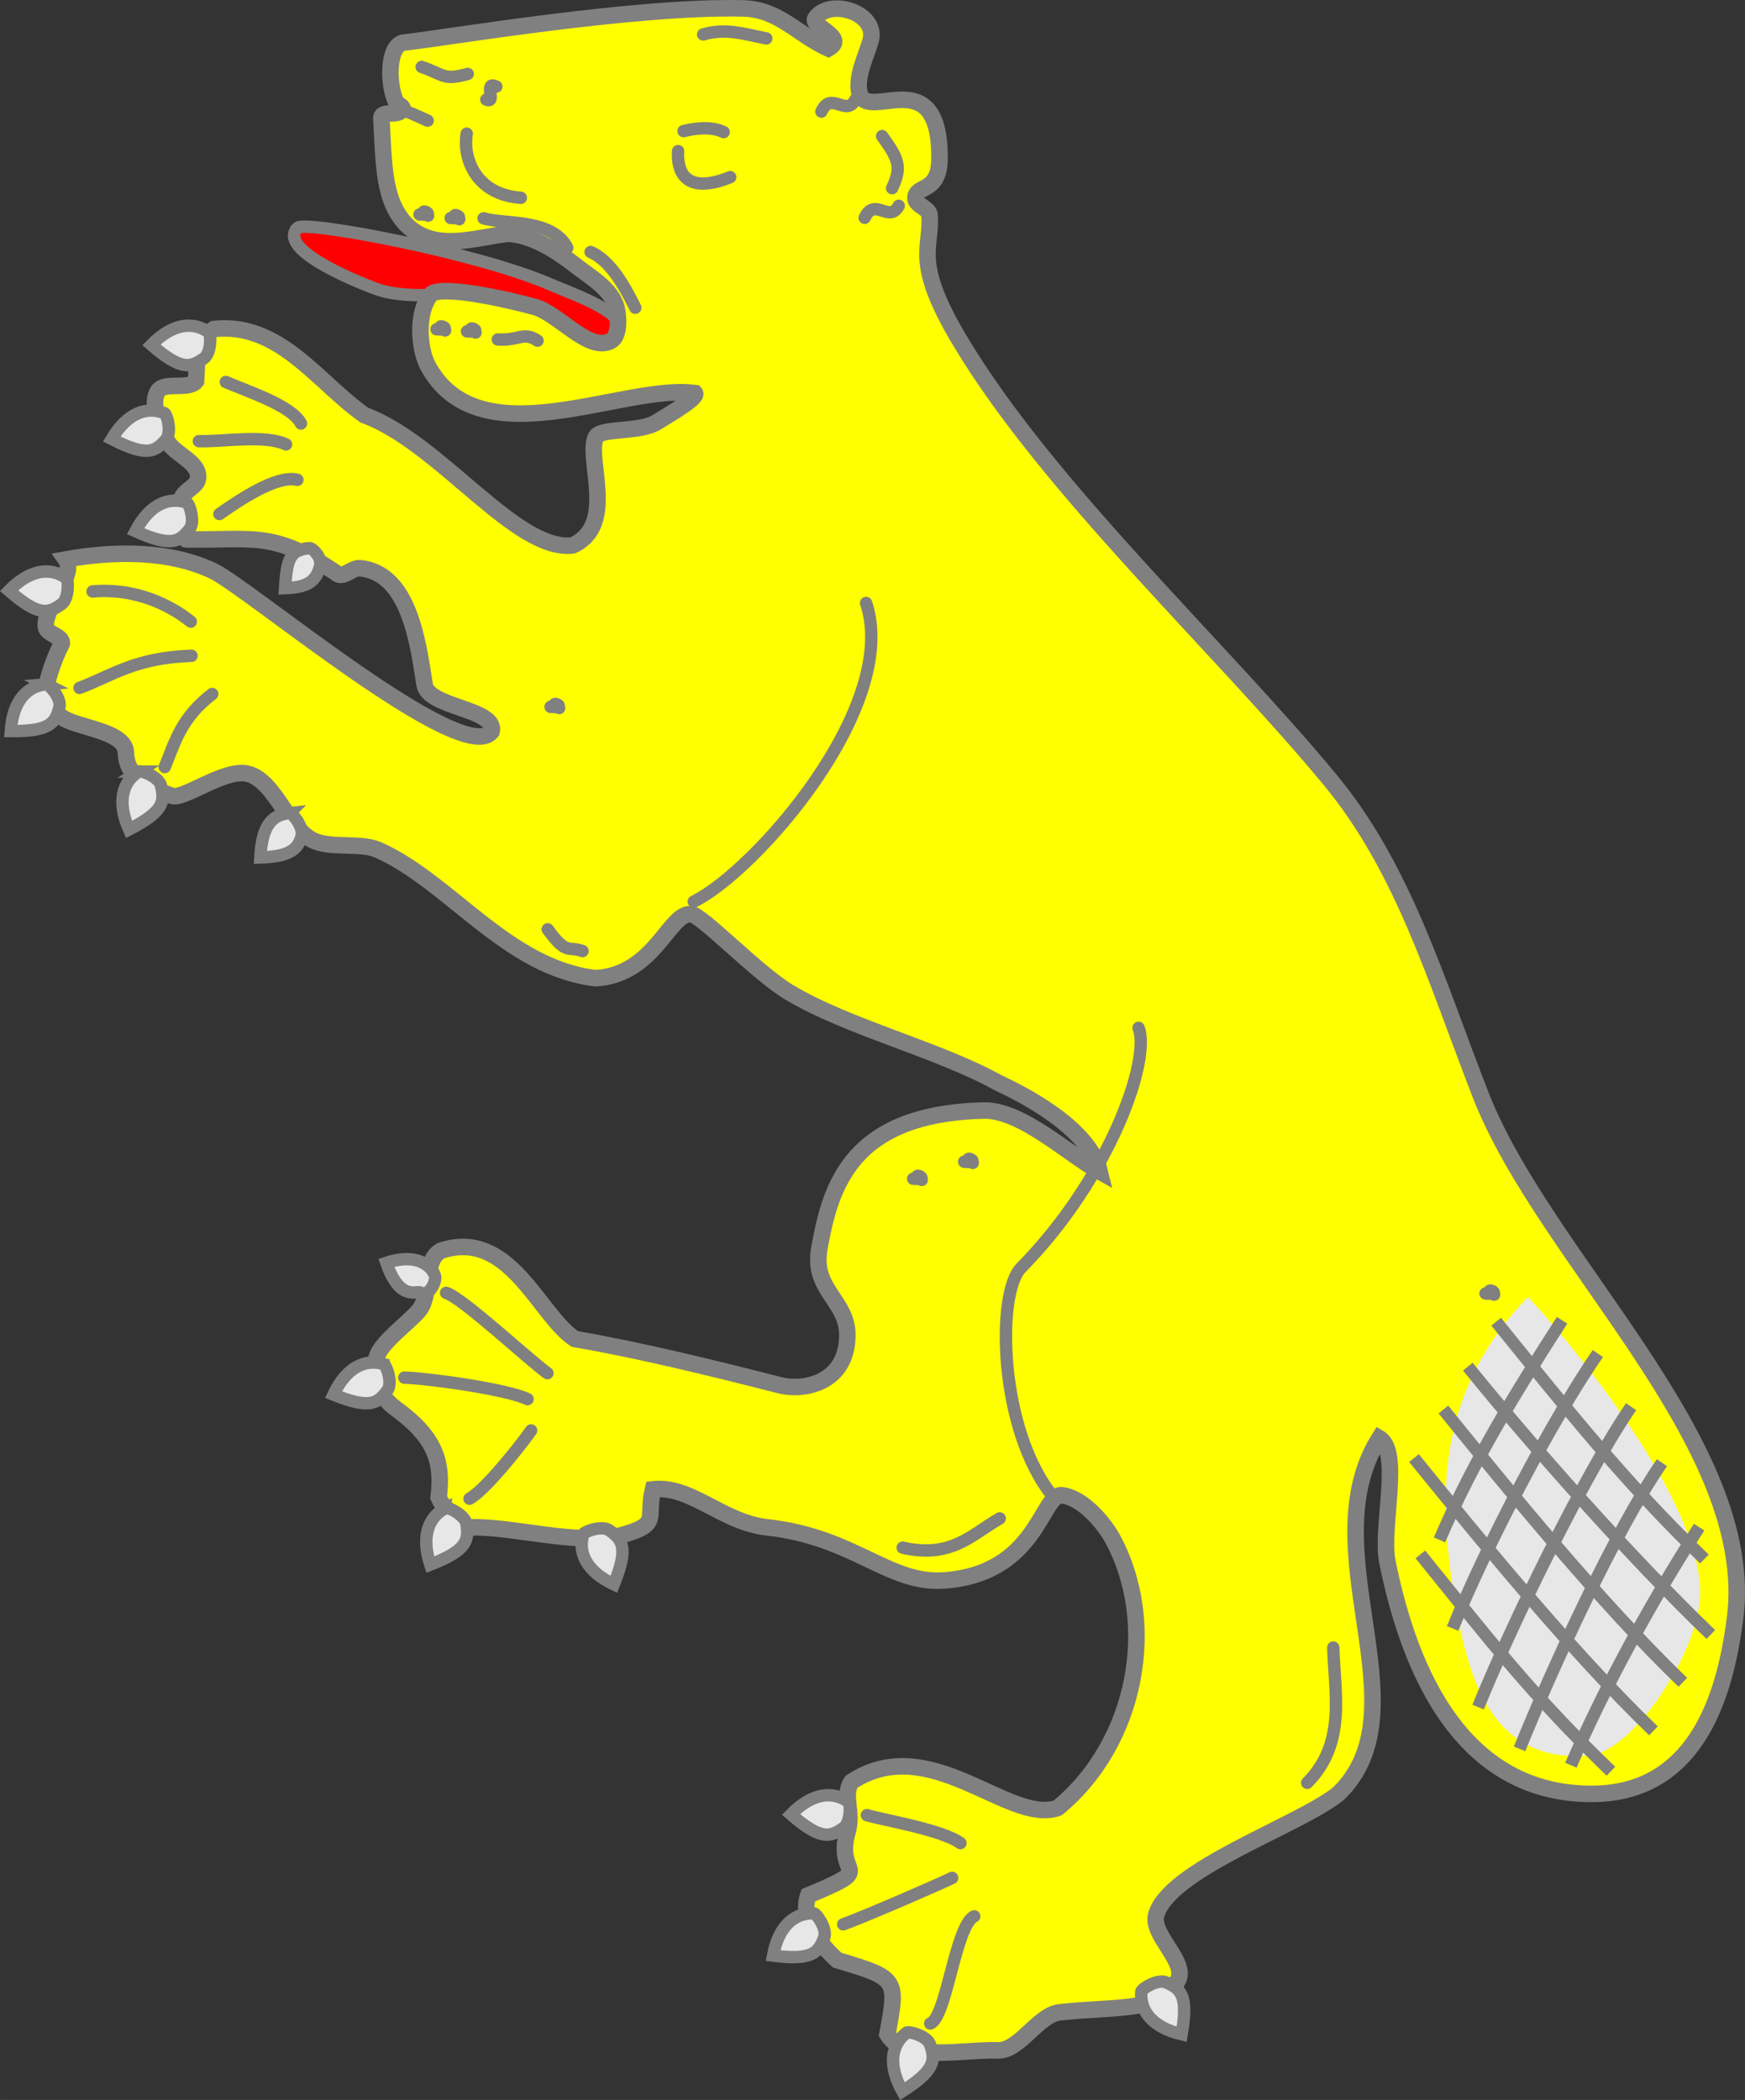 <?xml version="1.0" encoding="UTF-8" standalone="no"?>
<svg
   xmlns:dc="http://purl.org/dc/elements/1.1/"
   xmlns:cc="http://creativecommons.org/ns#"
   xmlns:rdf="http://www.w3.org/1999/02/22-rdf-syntax-ns#"
   xmlns:svg="http://www.w3.org/2000/svg"
   xmlns="http://www.w3.org/2000/svg"
   id="svg3178"
   viewBox="0 0 423.24 509.239"
   version="1.0"
   width="423.243"
   height="509.239"
   xml:space="preserve"><rect x="0" y="0" width="423.24" height="509.239" fill="#333333" stroke="none"/><defs
   id="defs3120">
		</defs>
<g
   id="g3176"
   transform="translate(122.592,143.715)"><g
     style="stroke:#000000;stroke-miterlimit:4;stroke-dasharray:none"
     id="g3128"
     transform="translate(787.403,2.834)"
     stroke-miterlimit="4" /><g
     id="g3174"
     transform="translate(-5.467,5.467)"><g
       id="langued"><path
         d="m -44.927,-93.946 c 1.795,-1.803 43.38,5.941 61.335,13.745 6.01,2.612 20.198,7.266 16.837,12.891 -3.368,5.637 -14.652,-3.486 -20.273,-6.878 -11.36,-6.855 -28.067,-0.91 -39,-4.982 -6.553,-2.441 -23.833,-9.821 -18.899,-14.775 z"
         stroke-miterlimit="4"
         id="path3130"
         style="fill:#ff0000;fill-rule:evenodd;stroke:#808080;stroke-width:3.005;stroke-linecap:butt;stroke-linejoin:miter;stroke-miterlimit:4;stroke-dasharray:none" /></g><path
       style="fill:#ffff00;fill-rule:evenodd;stroke:#808080;stroke-width:4.006;stroke-linecap:butt;stroke-linejoin:miter;stroke-miterlimit:4;stroke-dasharray:none"
       id="path3132"
       d="m -18.996,-138.88 c 10.661,-1.218 55.934,-8.893 82.125,-8.261 8.69,0.21 13.076,6.272 20.662,9.729 4.785,-2.695 -4.311,-5.296 -3.168,-7.299 3.411,-5.093 15.494,-1.421 13.363,5.588 -1.138,3.743 -3.529,8.575 -2.673,12.392 1.704,7.598 19.625,-8.271 19.438,16.036 -0.069,8.625 -6.024,6.165 -5.831,9.719 0.084,1.547 3.283,2.342 3.402,3.888 0.629,8.181 -4.221,11.056 7.289,30.372 21.38,35.879 63.294,74.476 89.9,106.66 17.756,21.482 25.393,47.874 36.446,76.293 15.598,40.104 67.424,84.667 61.715,127.32 -2.165,16.176 -8.217,42.118 -34.502,42.277 -33.888,0.204 -45.333,-34.148 -49.809,-56.37 -1.619,-8.035 3.517,-26.675 -1.944,-29.886 -16.999,27.155 11.286,65.796 -9.962,86.255 -9.839,7.824 -41.509,18.399 -44.221,29.643 -0.9,4.85 7.656,11.192 5.345,15.55 -4.174,7.874 -14.171,6.188 -28.671,7.775 -5.269,0.577 -9.768,9.442 -15.064,9.233 -7.937,-0.313 -22.528,3.042 -26.727,-3.888 2.426,-13.352 2.7,-13.595 -12.149,-17.98 -3.531,-3.19 -9.226,-9.473 -7.069,-15.717 17.261,-7.211 6.38,-4.029 9.492,-15.219 1.551,-5.019 -1.216,-8.913 0.979,-12.313 19.048,-12.514 38.182,10.508 50.052,6.317 19.281,-15.853 24.526,-45.044 13.121,-65.603 -2.384,-4.12 -7.412,-9.737 -12.149,-10.205 -4.945,-0.489 -5.886,19.129 -28.671,20.653 -13.387,0.886 -21.669,-10.561 -42.763,-12.878 -10.899,-1.197 -18.455,-10.254 -27.699,-9.233 -1.741,7.048 2.085,8.436 -7.775,11.177 -10.662,2.491 -26.375,-2.264 -36.446,-1.944 -3.196,0.102 -6.504,-4.355 -7.775,-7.289 1.116,-8.761 -1.012,-14.645 -10.205,-21.382 -4.298,-2.987 -6.438,-8.214 -4.617,-13.121 1.198,-3.225 7.729,-8.073 9.962,-10.691 3.3,-3.87 0.956,-12.01 5.345,-14.578 16.744,-5.638 23.803,15.701 32.558,21.382 15.443,2.659 32.911,6.915 49.566,11.177 6.092,1.572 16.502,-0.525 16.522,-12.149 0.015,-8.38 -8.561,-10.904 -6.803,-20.896 2.707,-15.387 7.755,-32.732 39.847,-33.53 9.148,-0.231 20.564,10.619 28.185,14.821 -2.578,-10.831 -19.29,-19.043 -24.783,-21.625 -14.48,-8.02 -36.408,-13.381 -50.575,-21.879 -7.829,-4.696 -21.244,-18.836 -23.811,-18.951 -5.431,-0.244 -8.711,14.598 -23.083,15.55 -21.571,-2.561 -35.232,-23.262 -52.725,-31.101 -4.457,-1.951 -11.71,-0.202 -16.036,-2.43 -5.958,-3.068 -9.073,-14.317 -15.55,-16.036 -5.574,-1.48 -15.635,6.339 -18.466,5.345 -5.671,-1.991 -11.011,-4.439 -11.177,-10.448 -0.155,-5.619 -12.65,-5.987 -16.036,-8.99 -1.762,-1.563 -0.965,-5.969 -2.916,-7.289 -0.693,0.428 1.131,-5.942 3.402,-10.205 0.212,-1.944 -3.689,-2.185 -3.888,-4.13 -0.459,-4.503 7.479,-12.588 4.859,-16.279 11.962,-2.156 25.387,-2.196 35.96,2.916 9.42,4.851 60.198,47.512 67.303,38.876 1.454,-5.722 -15.822,-5.777 -16.279,-11.663 -1.572,-10.198 -3.811,-26.843 -15.597,-27.997 -1.977,-0.138 -3.693,2.141 -5.298,1.513 -15.653,-10.765 -20.315,-8.246 -36.932,-8.504 -0.392,-0.01 -2.236,-7.401 -0.972,-10.205 0.815,-1.808 3.683,-2.644 3.888,-4.617 0.426,-4.106 -5.978,-5.759 -7.775,-9.476 -1.544,-3.193 -3.87,-8.684 -1.944,-11.663 1.556,-2.405 7.484,-0.161 9.233,-2.43 0.314,-4.436 -0.125,-9.918 4.373,-12.635 15.9,-1.679 25.032,12.818 36.446,20.896 18.331,6.66 36.716,33.247 50.538,31.586 10.866,-4.961 3.215,-20.873 5.588,-26.241 1.176,-2.373 10.589,-1.008 14.821,-3.645 2.805,-1.747 10.131,-5.944 9.233,-7.046 -17.555,-2.347 -52.48,16.472 -64.874,-6.803 -2.262,-4.611 -2.519,-13.03 0.729,-17.008 2.089,-2.558 17.91,0.897 25.269,2.916 5.853,1.606 13.09,11.076 18.466,8.261 2.102,-1.101 1.962,-5.456 1.458,-7.775 -1.022,-4.703 -6.415,-7.724 -10.205,-10.691 -4.434,-3.471 -10.65,-7.394 -16.279,-7.532 -8.361,0.997 -17.659,4.498 -24.54,-2.187 -5.753,-5.918 -5.433,-15.121 -6.074,-25.755 -0.136,-2.259 4.515,-0.244 5.102,-2.43 0.16,-0.597 -1.164,-0.913 -1.458,-1.458 -2.05,-3.8 -2.346,-14.088 1.944,-14.578 z" /><path
       style="fill:#e7e7e7;fill-rule:evenodd"
       id="path3134"
       d="m 253.5,165.31 c -22.822,23.564 -21.556,49.614 -18.04,71.815 3.431,21.663 9.504,41.519 33.159,39.344 10.18,-0.936 26.775,-25.39 26.63,-39.688 -0.211,-20.704 -26.385,-54.78 -41.749,-71.472 z" /><path
       style="fill:none;stroke:#808080;stroke-width:3;stroke-linecap:butt;stroke-linejoin:miter;stroke-miterlimit:4;stroke-dasharray:none"
       id="path3136"
       stroke-miterlimit="4"
       d="m 294.99,221.15 c -10.893,16.932 -22.909,38.541 -31.097,57.727 m 22.077,-73.362 c -11.15,16.162 -26.546,49.623 -34.533,69.41 m 27.06,-82.983 c -11.15,16.162 -29.123,53.059 -37.11,72.846 m 29.035,-85.732 c -11.15,16.162 -27.233,46.874 -35.221,66.661 m 26.544,-74.736 c -10.893,16.932 -21.535,34.074 -29.723,53.26 m -4.639,3.522 c 15.654,19.317 26.584,33.698 46.216,52.573 m -47.762,-75.939 c 15.654,19.317 38.439,47.271 58.071,66.146 m -50.941,-77.915 c 15.654,19.317 38.439,47.271 58.071,66.146 m -52.144,-76.54 c 15.654,19.317 39.298,46.069 58.93,64.943 m -52.058,-75.853 c 15.654,19.317 30.879,38.681 50.511,57.555" /><path
       style="fill:none;stroke-width:0;stroke-miterlimit:4"
       id="path3138"
       stroke-miterlimit="4"
       d="m 21.907,-88.105 c -0.553,2.921 3.412,5.841 -4.123,8.762" /><path
       style="fill:#e7e7e7;fill-rule:evenodd;stroke:#808080;stroke-width:3.005;stroke-linecap:butt;stroke-linejoin:miter;stroke-miterlimit:4;stroke-dasharray:none"
       id="path3140"
       stroke-miterlimit="4"
       d="m -24.099,181.6 c -4.363,-1.292 -8.958,0.668 -12.149,7.411 8.832,3.575 10.805,2.164 13.121,-1.093 1.27,-1.786 -0.299,-6.118 -0.972,-6.317 z" /><path
       style="fill:#e7e7e7;fill-rule:evenodd;stroke:#808080;stroke-width:3.005;stroke-linecap:butt;stroke-linejoin:miter;stroke-miterlimit:4;stroke-dasharray:none"
       id="path3142"
       stroke-miterlimit="4"
       d="m -9.002,216.52 c -4.062,2.051 -6.064,6.627 -3.764,13.724 8.881,-3.452 9.35,-5.832 8.802,-9.791 -0.3,-2.17 -4.412,-4.249 -5.038,-3.933 z" /><path
       style="fill:#e7e7e7;fill-rule:evenodd;stroke:#808080;stroke-width:3.005;stroke-linecap:butt;stroke-linejoin:miter;stroke-miterlimit:4;stroke-dasharray:none"
       id="path3144"
       stroke-miterlimit="4"
       d="m 24.328,222.89 c -1.285,4.365 0.682,8.957 7.43,12.137 3.561,-8.838 2.147,-10.808 -1.114,-13.119 -1.788,-1.267 -6.117,0.309 -6.316,0.982 z" /><path
       style="fill:#e7e7e7;fill-rule:evenodd;stroke:#808080;stroke-width:3.005;stroke-linecap:butt;stroke-linejoin:miter;stroke-miterlimit:4;stroke-dasharray:none"
       id="path3146"
       stroke-miterlimit="4"
       d="m -11.569,160.56 c -0.052,-1.328 -3.038,-6.422 -11.847,-3.512 3.256,9.452 7.335,6.662 8.272,7.208 1.893,1.104 3.637,-2.098 3.575,-3.697 z" /><path
       style="fill:#e7e7e7;fill-rule:evenodd;stroke:#808080;stroke-width:3.005;stroke-linecap:butt;stroke-linejoin:miter;stroke-miterlimit:4;stroke-dasharray:none"
       id="path3148"
       stroke-miterlimit="4"
       d="m 88.625,287.76 c -3.704,-2.643 -8.687,-2.288 -13.9,3.047 7.185,6.258 9.51,5.567 12.761,3.242 1.782,-1.275 1.711,-5.881 1.14,-6.289 z" /><path
       style="fill:#e7e7e7;fill-rule:evenodd;stroke:#808080;stroke-width:3.005;stroke-linecap:butt;stroke-linejoin:miter;stroke-miterlimit:4;stroke-dasharray:none"
       id="path3150"
       stroke-miterlimit="4"
       d="m 80.23,314.79 c -4.548,-0.137 -8.492,2.93 -9.858,10.263 9.452,1.205 11,-0.662 12.408,-4.403 0.772,-2.05 -1.849,-5.84 -2.55,-5.861 z" /><path
       style="fill:#e7e7e7;fill-rule:evenodd;stroke:#808080;stroke-width:3.005;stroke-linecap:butt;stroke-linejoin:miter;stroke-miterlimit:4;stroke-dasharray:none"
       id="path3152"
       stroke-miterlimit="4"
       d="m 102.75,343.74 c -3.582,2.806 -4.65,7.686 -1.006,14.195 8.034,-5.123 8.028,-7.549 6.716,-11.324 -0.719,-2.07 -5.158,-3.304 -5.711,-2.871 z" /><path
       style="fill:#e7e7e7;fill-rule:evenodd;stroke:#808080;stroke-width:3.005;stroke-linecap:butt;stroke-linejoin:miter;stroke-miterlimit:4;stroke-dasharray:none"
       id="path3154"
       stroke-miterlimit="4"
       d="m 159.69,333.8 c -0.353,4.536 2.523,8.622 9.783,10.334 1.653,-9.384 -0.139,-11.019 -3.808,-12.603 -2.011,-0.869 -5.921,1.569 -5.975,2.269 z" /><path
       style="fill:#e7e7e7;fill-rule:evenodd;stroke:#808080;stroke-width:3.005;stroke-linecap:butt;stroke-linejoin:miter;stroke-miterlimit:4;stroke-dasharray:none"
       id="path3156"
       stroke-miterlimit="4"
       d="m -105.93,16.755 c -4.532,0.4 -8.088,3.909 -8.581,11.352 9.528,0.084 10.845,-1.953 11.803,-5.833 0.525,-2.127 -2.524,-5.581 -3.223,-5.52 z" /><path
       style="fill:#e7e7e7;fill-rule:evenodd;stroke:#808080;stroke-width:3.005;stroke-linecap:butt;stroke-linejoin:miter;stroke-miterlimit:4;stroke-dasharray:none"
       id="path3158"
       stroke-miterlimit="4"
       d="m -101.04,-8.986 c -3.704,-2.643 -8.687,-2.288 -13.9,3.047 7.185,6.258 9.51,5.567 12.761,3.242 1.782,-1.275 1.711,-5.881 1.14,-6.289 z" /><path
       style="fill:#e7e7e7;fill-rule:evenodd;stroke:#808080;stroke-width:3.005;stroke-linecap:butt;stroke-linejoin:miter;stroke-miterlimit:4;stroke-dasharray:none"
       id="path3160"
       stroke-miterlimit="4"
       d="m -83.507,37.924 c -3.828,2.459 -5.346,7.219 -2.325,14.039 8.477,-4.352 8.697,-6.767 7.743,-10.648 -0.523,-2.128 -4.827,-3.77 -5.418,-3.391 z" /><path
       style="fill:#e7e7e7;fill-rule:evenodd;stroke:#808080;stroke-width:3.005;stroke-linecap:butt;stroke-linejoin:miter;stroke-miterlimit:4;stroke-dasharray:none"
       id="path3162"
       stroke-miterlimit="4"
       d="m -46.918,47.985 c -4.527,0.458 -6.663,3.325 -7.06,10.774 6.092,-0.21 9.101,-1.404 10.01,-5.296 0.498,-2.134 -2.251,-5.548 -2.95,-5.478 z" /><path
       style="fill:#e7e7e7;fill-rule:evenodd;stroke:#808080;stroke-width:3.005;stroke-linecap:butt;stroke-linejoin:miter;stroke-miterlimit:4;stroke-dasharray:none"
       id="path3164"
       stroke-miterlimit="4"
       d="m -66.505,-68.603 c -3.704,-2.643 -8.687,-2.288 -13.9,3.047 7.185,6.258 9.51,5.567 12.761,3.242 1.782,-1.275 1.711,-5.881 1.14,-6.289 z" /><path
       style="fill:#e7e7e7;fill-rule:evenodd;stroke:#808080;stroke-width:3.005;stroke-linecap:butt;stroke-linejoin:miter;stroke-miterlimit:4;stroke-dasharray:none"
       id="path3166"
       stroke-miterlimit="4"
       d="m -77.242,-48.983 c -4.224,-1.691 -8.982,-0.167 -12.784,6.251 8.463,4.379 10.557,3.157 13.165,0.129 1.43,-1.66 0.27,-6.119 -0.381,-6.38 z" /><path
       style="fill:#e7e7e7;fill-rule:evenodd;stroke:#808080;stroke-width:3.005;stroke-linecap:butt;stroke-linejoin:miter;stroke-miterlimit:4;stroke-dasharray:none"
       id="path3168"
       stroke-miterlimit="4"
       d="m -71.835,-27.301 c -4.31,-1.46 -8.977,0.321 -12.426,6.935 8.688,3.914 10.713,2.58 13.153,-0.585 1.338,-1.735 -0.062,-6.125 -0.727,-6.35 z" /><path
       style="fill:#e7e7e7;fill-rule:evenodd;stroke:#808080;stroke-width:3.005;stroke-linecap:butt;stroke-linejoin:miter;stroke-miterlimit:4;stroke-dasharray:none"
       id="path3170"
       stroke-miterlimit="4"
       d="m -42.079,-16.259 c -4.529,0.439 -5.477,2.261 -5.905,9.709 5.233,-0.171 7.563,-1.532 8.488,-5.42 0.507,-2.132 -1.885,-4.356 -2.583,-4.289 z" /><path
       style="fill:none;stroke:#808080;stroke-width:3;stroke-linecap:round;stroke-linejoin:miter;stroke-miterlimit:4;stroke-dasharray:none"
       id="path3172"
       stroke-miterlimit="4"
       d="m 106.44,136.95 c -3.383,-2.27 2.917,0.07 -2.078,-0.285 m 14.448,-3.839 c -3.383,-2.27 2.917,0.07 -2.078,-0.285 m 128.53,32.23 c -3.383,-2.27 2.917,0.07 -2.078,-0.285 m -124.02,151.04 c -4.586,2.197 -6.702,24.619 -10.667,25.982 m 5.313,-35.3 c -4.586,2.197 -22.462,9.892 -26.426,11.256 m 28.437,-19.698 c -4.586,-3.301 -18.715,-5.566 -22.679,-6.78 M 18.49,22.517 c -3.383,-2.27 2.917,0.07 -2.078,-0.285 m 7.748,59.215 c -3.443,-1.26 -3.796,1.128 -8.436,-5.267 m -0.075,107.63 c -4.586,-3.3 -20.611,-18.27 -24.575,-19.48 m 20.618,33.368 c -2.352,3.4 -10.976,14.332 -14.94,16.554 m 14.081,-24.145 c -5.101,-2.442 -24.036,-5.035 -29.89,-5.218 m -46.6,-165.78 c -7.665,5.907 -9.056,11.814 -11.509,17.721 m 6.492,-26.992 c -13.908,0.517 -19.09,4.773 -27.164,7.79 m 26.992,-16.059 c -5.457,-4.398 -13.96,-8.215 -23.824,-7.323 m 49.676,-27.079 c -5.101,-1.239 -14.264,5.053 -18.915,8.306 m 16.166,-16.88 c -5.101,-2.442 -15.295,-0.617 -21.149,-0.8 m 24.757,-4.268 c -2.18,-4.332 -13.061,-7.833 -18.228,-10.078 m 82.828,-32.531 c -3.613,-7.199 -15.483,-5.633 -20.289,-7.158 m -5.911,0.215 c -3.383,-2.27 2.917,0.07 -2.078,-0.285 m -5.481,-0.574 c -3.383,-2.27 2.917,0.07 -2.078,-0.285 m 6.202,28.117 c -3.383,-2.27 2.917,0.07 -2.078,-0.285 m 9.466,0.8 c -3.383,-2.27 2.917,0.07 -2.078,-0.285 m 17.111,2.244 c -3.383,-2.27 -4.643,0.07 -9.638,-0.285 m 33.347,-7.695 c -2.179,-4.33 -5.673,-11.267 -10.839,-13.512 m -22.872,-40.124 c -3.271,-1.522 0.204,4.34 -2.43,3.159 m -14.214,5.109 c -3.271,-1.522 -3.9,-1.681 -6.534,-2.862 m 29.13,21.571 c -11.047,-0.793 -14.132,-9.752 -13.121,-15.55 m 0.243,-14.48 c -5.944,1.637 -5.628,0.21 -11.177,-1.701 m 74.835,26.727 c -10.621,4.296 -12.98,-1.102 -12.635,-6.317 m 11.048,-4.612 c -3.325,-1.581 -7.646,-0.753 -9.719,-0.243 m 20.053,-22.463 c -5.96,-1.239 -9.969,-2.507 -15.307,-0.972 m 36.932,15.793 c -2.316,4.349 -5.838,-2.264 -8.261,2.916 m 18.762,22.839 c -2.316,4.349 -5.838,-2.264 -8.261,2.916 m 4.236,-19.815 c 4.002,5.564 4.853,7.455 2.43,12.635 m -6.317,100.59 c 8.362,25.048 -26.877,65.065 -41.792,72.405 m 107.88,30.618 c 3.029,7.658 -6.892,36.253 -28.514,58.211 -6.042,6.136 -5.321,39.253 7.618,55.257 m -12.781,5.495 c -6.701,3.803 -11.694,9.83 -23.532,7.088 m 104.43,24.228 c 0.357,11.396 3.152,23.248 -6.317,32.801" /></g></g></svg>